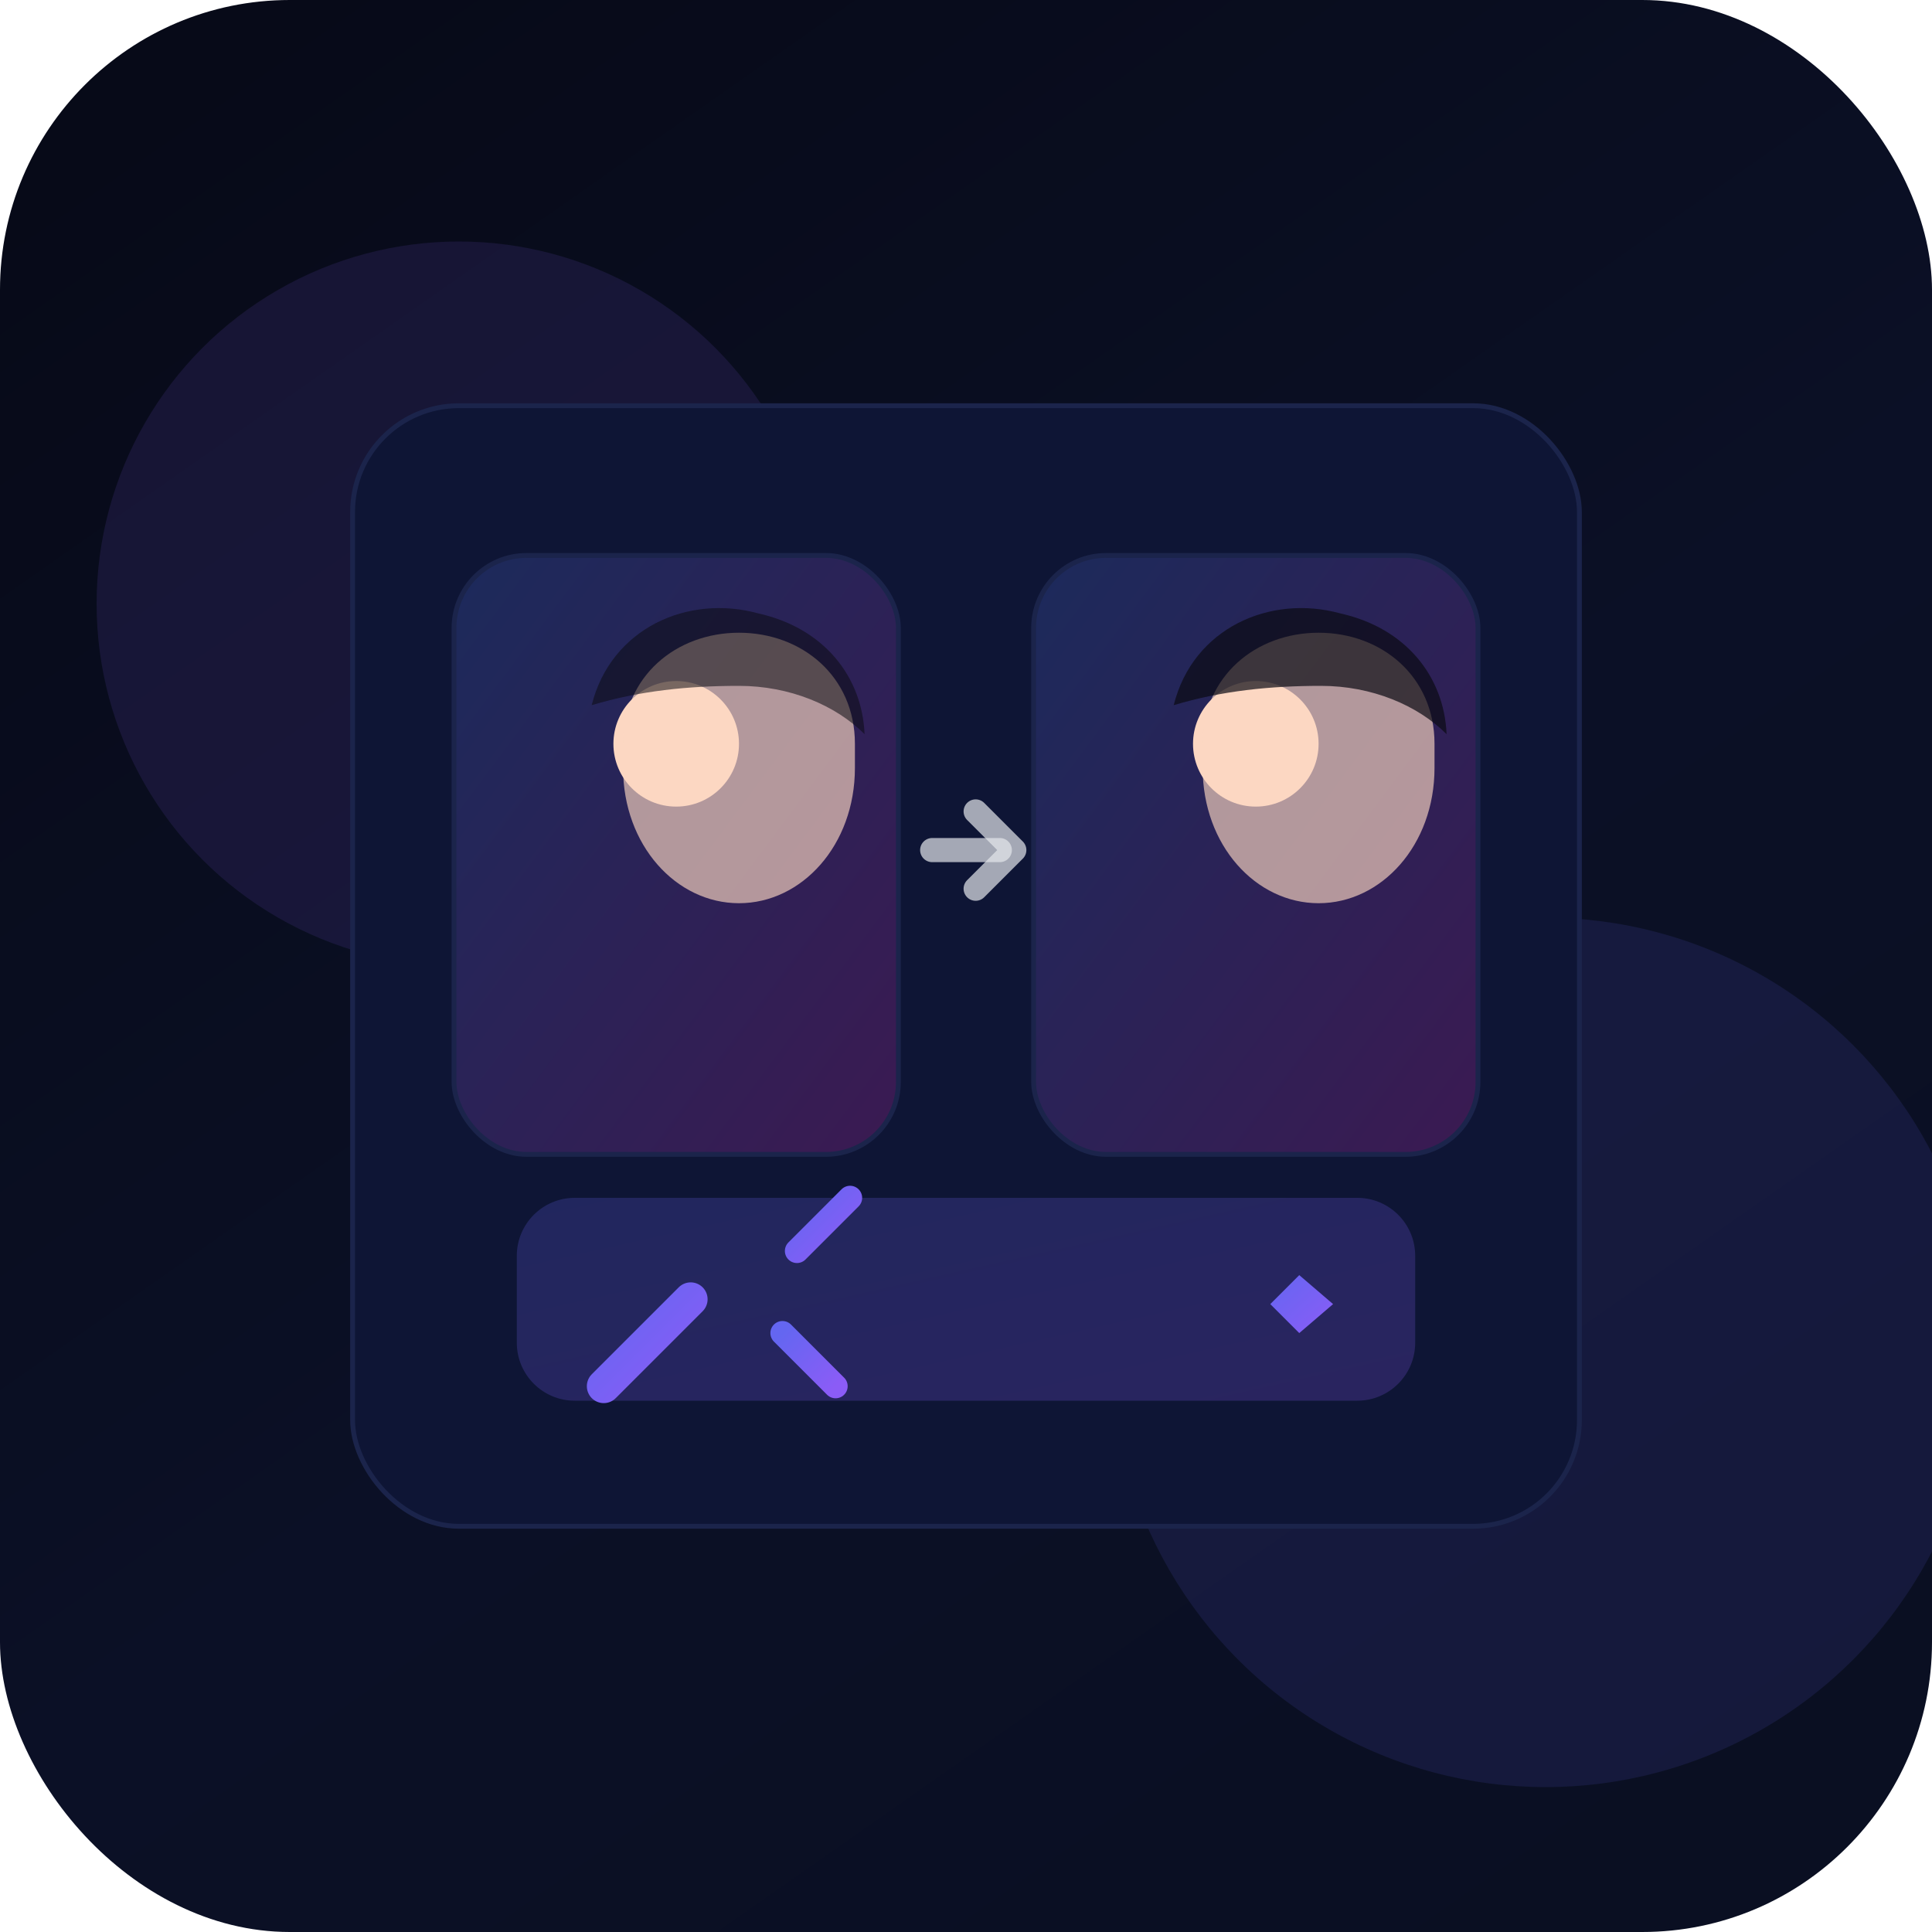 <svg width="800" height="800" viewBox="0 0 800 800" fill="none" xmlns="http://www.w3.org/2000/svg">
  <defs>
    <linearGradient id="bg" x1="120" y1="0" x2="680" y2="800" gradientUnits="userSpaceOnUse">
      <stop stop-color="#070A18" />
      <stop offset="0.55" stop-color="#0B1026" />
      <stop offset="1" stop-color="#0A0F22" />
    </linearGradient>
    <linearGradient id="accent" x1="0" y1="0" x2="1" y2="1">
      <stop stop-color="#6466F1" />
      <stop offset="1" stop-color="#8B5CF6" />
    </linearGradient>
    <linearGradient id="photoBg" x1="0" y1="0" x2="1" y2="1">
      <stop stop-color="#1C2A5B" />
      <stop offset="1" stop-color="#3B1A52" />
    </linearGradient>
    <filter id="shadow" x="-40" y="-40" width="880" height="880" filterUnits="userSpaceOnUse" color-interpolation-filters="sRGB">
      <feDropShadow dx="0" dy="22" stdDeviation="22" flood-color="#000000" flood-opacity="0.55" />
      <feDropShadow dx="0" dy="8" stdDeviation="12" flood-color="#000000" flood-opacity="0.38" />
    </filter>
  </defs>

  <rect width="800" height="800" rx="120" fill="url(#bg)" />
  <circle cx="190" cy="250" r="150" fill="#8B5CF6" opacity="0.12" />
  <circle cx="640" cy="560" r="180" fill="#6466F1" opacity="0.12" />

  <g filter="url(#shadow)">
    <rect x="146" y="168" width="508" height="464" rx="44" fill="#0E1535" />
    <rect x="146" y="168" width="508" height="464" rx="44" stroke="#1B244B" stroke-width="2" />

    <!-- Before / After -->
    <rect x="188" y="230" width="184" height="248" rx="30" fill="url(#photoBg)" stroke="#1B244B" stroke-width="2" />
    <rect x="428" y="230" width="184" height="248" rx="30" fill="url(#photoBg)" stroke="#1B244B" stroke-width="2" />
    <circle cx="280" cy="308" r="26" fill="#FCD7C2" />
    <circle cx="520" cy="308" r="26" fill="#FCD7C2" />
    <path d="M258 308C258 280 280 262 306 262C332 262 354 280 354 308V318C354 350 332 374 306 374C280 374 258 350 258 318V308Z" fill="#FCD7C2" opacity="0.65" />
    <path d="M498 308C498 280 520 262 546 262C572 262 594 280 594 308V318C594 350 572 374 546 374C520 374 498 350 498 318V308Z" fill="#FCD7C2" opacity="0.65" />
    <path d="M245 292C253 260 285 246 314 254C341 260 357 280 358 304C346 292 327 284 306 284C285 284 265 286 245 292Z" fill="#0B0B13" opacity="0.55" />
    <path d="M486 292C494 260 526 246 555 254C582 260 598 280 599 304C587 292 568 284 547 284C526 284 506 286 486 292Z" fill="#0B0B13" opacity="0.70" />

    <!-- Arrow -->
    <path d="M386 352H414" stroke="#E5E7EB" stroke-width="10" stroke-linecap="round" opacity="0.70" />
    <path d="M404 336L420 352L404 368" stroke="#E5E7EB" stroke-width="10" stroke-linecap="round" stroke-linejoin="round" opacity="0.70" />

    <!-- Wand -->
    <path d="M214 520C214 506.745 224.745 496 238 496H562C575.255 496 586 506.745 586 520V556C586 569.255 575.255 580 562 580H238C224.745 580 214 569.255 214 556V520Z" fill="url(#accent)" opacity="0.22" />
    <path d="M286 538L250 574" stroke="url(#accent)" stroke-width="14" stroke-linecap="round" />
    <path d="M330 518L352 496" stroke="url(#accent)" stroke-width="10" stroke-linecap="round" />
    <path d="M324 552L346 574" stroke="url(#accent)" stroke-width="10" stroke-linecap="round" />
    <path d="M538 528L552 540L538 552L526 540L538 528Z" fill="url(#accent)" />
  </g>
</svg>
